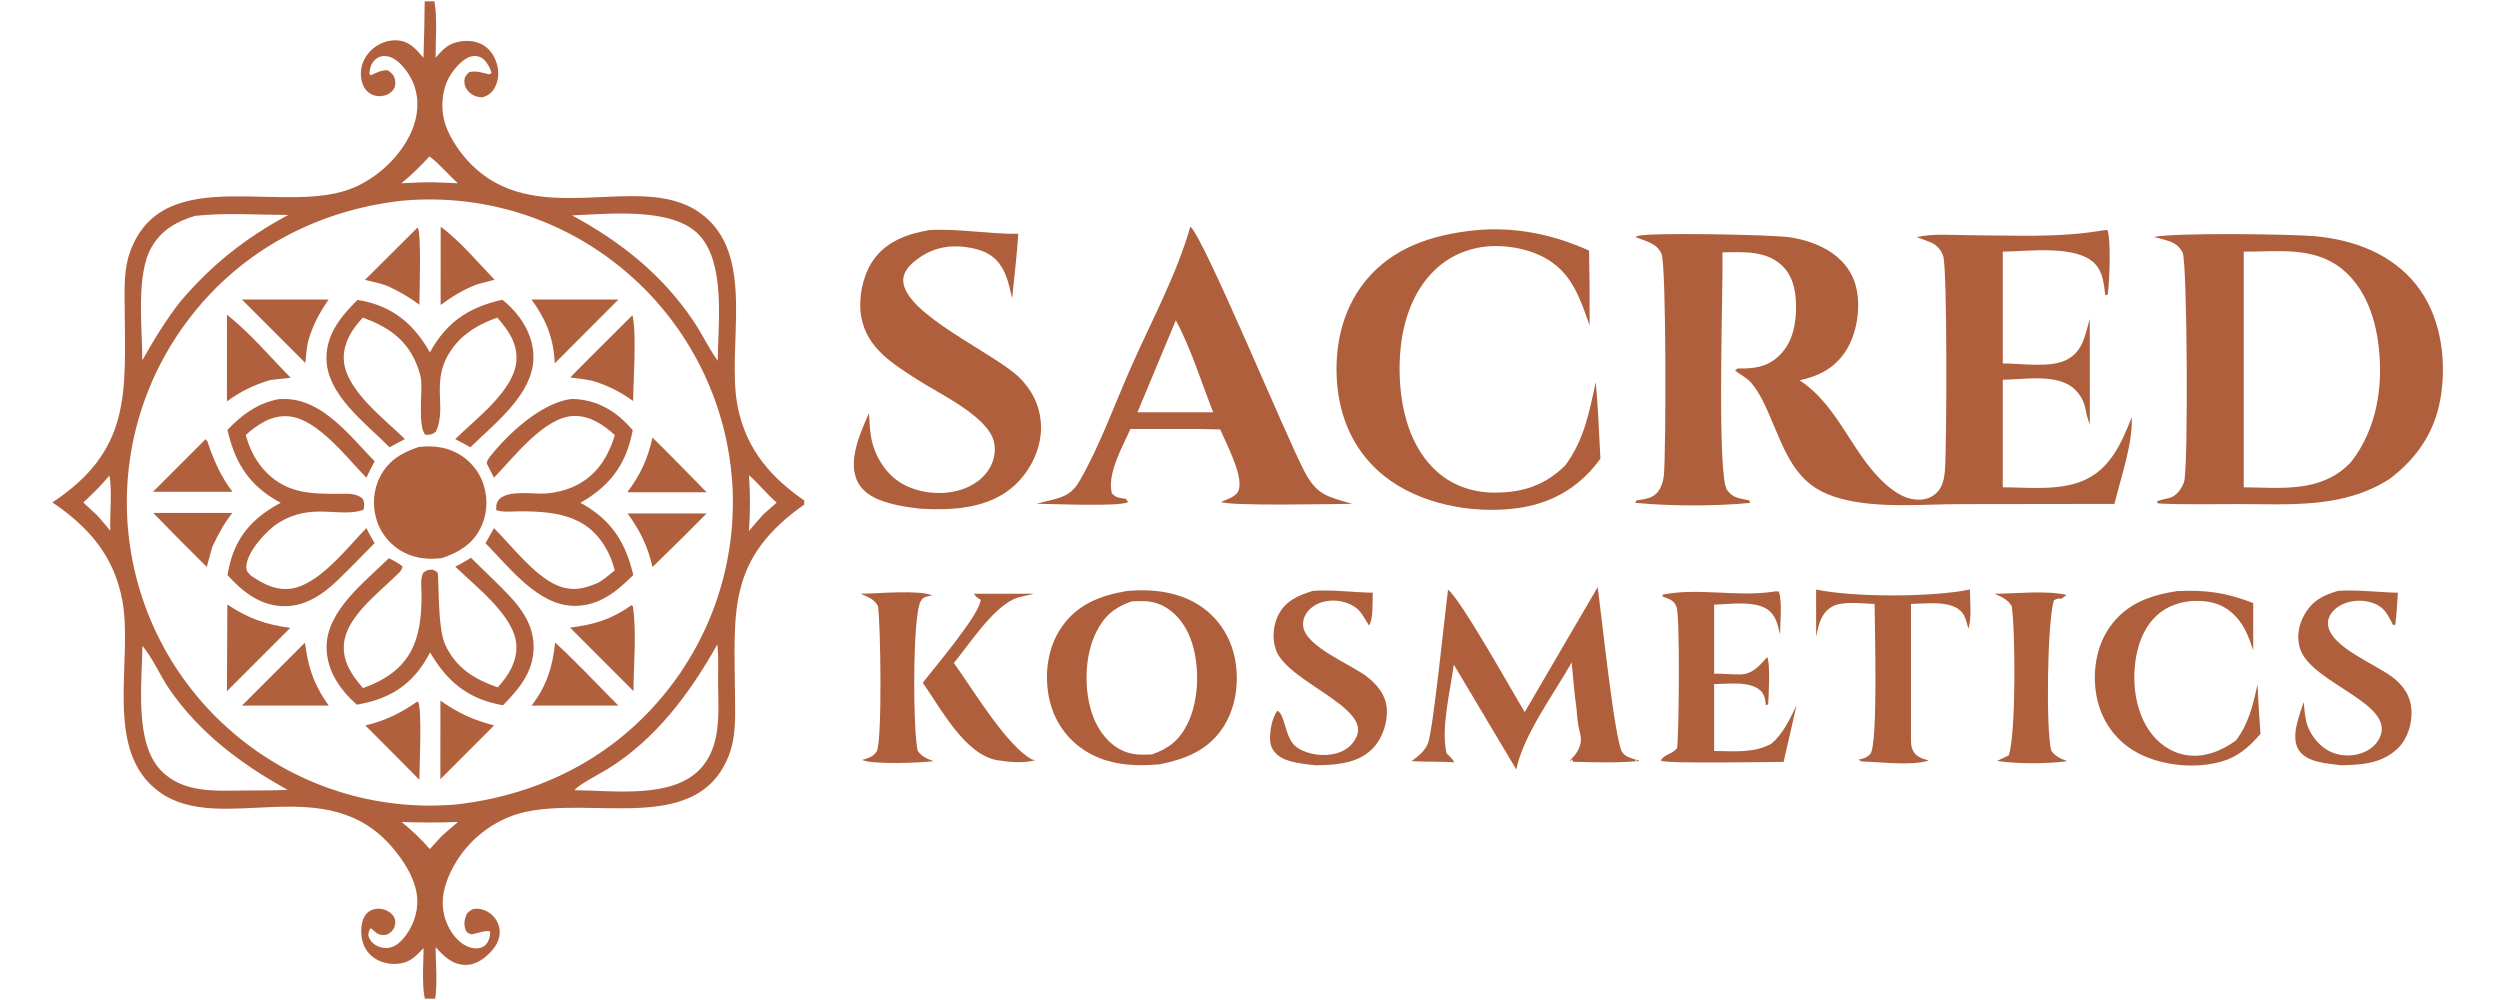 <svg version="1.0" preserveAspectRatio="xMidYMid meet" height="100" viewBox="0 0 187.5 75" zoomAndPan="magnify" width="250" xmlns:xlink="http://www.w3.org/1999/xlink" xmlns="http://www.w3.org/2000/svg"><defs><clipPath id="308cd25930"><path clip-rule="nonzero" d="M 3.473 0.102 L 60.32 0.102 L 60.32 74.898 L 3.473 74.898 Z M 3.473 0.102"></path></clipPath><clipPath id="0aadf695f7"><path clip-rule="nonzero" d="M 77 16.305 L 102 16.305 L 102 38 L 77 38 Z M 77 16.305"></path></clipPath><clipPath id="9e770db242"><path clip-rule="nonzero" d="M 161 17 L 183.258 17 L 183.258 38 L 161 38 Z M 161 17"></path></clipPath></defs><g clip-path="url(#308cd25930)"><path fill-rule="nonzero" fill-opacity="1" d="M 31.855 -0.043 C 32.098 -0.016 32.336 0.027 32.578 0.07 C 32.809 1.375 32.664 2.996 32.672 4.332 C 32.988 3.961 33.34 3.562 33.781 3.34 C 34.402 3.027 35.277 2.977 35.926 3.23 C 36.527 3.465 36.934 3.93 37.172 4.523 C 37.434 5.172 37.453 5.867 37.141 6.504 C 36.922 6.949 36.648 7.152 36.184 7.301 C 35.852 7.277 35.633 7.25 35.352 7.047 C 35.035 6.816 34.848 6.539 34.828 6.141 C 34.809 5.809 34.965 5.621 35.184 5.41 C 35.703 5.281 36.188 5.457 36.695 5.578 L 36.867 5.469 C 36.777 5.137 36.582 4.77 36.34 4.516 C 36.312 4.488 36.285 4.461 36.254 4.438 C 36.227 4.41 36.195 4.387 36.16 4.367 C 36.129 4.344 36.094 4.324 36.059 4.309 C 36.027 4.289 35.988 4.273 35.953 4.262 C 35.918 4.25 35.879 4.238 35.84 4.227 C 35.801 4.219 35.766 4.211 35.727 4.207 C 35.688 4.203 35.648 4.199 35.609 4.199 C 35.57 4.199 35.531 4.203 35.492 4.207 C 34.844 4.277 34.219 4.988 33.875 5.484 C 33.203 6.457 33.039 7.785 33.289 8.926 C 33.531 10.02 34.309 11.199 35.051 12.023 C 40.004 17.492 47.855 12.742 52.438 15.922 C 56.867 18.992 54.414 25.941 55.332 30.527 C 55.98 33.758 57.879 35.891 60.535 37.688 C 54.477 41.871 55.078 45.746 55.129 52.387 C 55.141 53.816 55.199 55.25 54.68 56.613 C 52.156 63.23 43.055 59.086 37.965 61.363 C 37.84 61.422 37.711 61.48 37.586 61.543 C 37.461 61.602 37.34 61.668 37.219 61.738 C 37.098 61.805 36.977 61.879 36.859 61.953 C 36.742 62.027 36.625 62.105 36.512 62.184 C 36.398 62.266 36.285 62.348 36.176 62.434 C 36.066 62.52 35.957 62.609 35.852 62.699 C 35.746 62.789 35.645 62.883 35.543 62.98 C 35.441 63.078 35.344 63.176 35.25 63.277 C 35.152 63.379 35.062 63.484 34.973 63.59 C 34.879 63.695 34.793 63.805 34.707 63.914 C 34.621 64.023 34.539 64.137 34.461 64.254 C 34.383 64.367 34.305 64.484 34.234 64.602 C 34.16 64.723 34.09 64.84 34.023 64.965 C 33.957 65.086 33.891 65.211 33.828 65.336 C 33.77 65.461 33.711 65.586 33.656 65.715 C 33.602 65.844 33.551 65.973 33.504 66.105 C 33.094 67.234 33.082 68.371 33.613 69.465 C 33.949 70.156 34.52 70.84 35.281 71.066 C 35.629 71.168 36.043 71.164 36.34 70.934 C 36.66 70.68 36.758 70.258 36.766 69.871 C 36.5 69.719 35.715 70.031 35.348 70.078 C 35.16 69.992 35.035 69.992 34.945 69.793 C 34.746 69.359 34.836 68.945 35.012 68.523 C 35.234 68.301 35.391 68.16 35.723 68.152 C 36.148 68.145 36.574 68.324 36.887 68.609 C 37.266 68.957 37.488 69.43 37.48 69.945 C 37.473 70.574 37.109 71.102 36.676 71.527 C 36.191 72.004 35.574 72.391 34.871 72.367 C 33.891 72.332 33.285 71.711 32.672 71.035 C 32.676 72.387 32.875 74.242 32.508 75.508 L 32.066 75.383 C 31.547 74.738 31.781 71.957 31.766 71.109 L 31.691 71.184 L 31.57 71.309 C 31.156 71.738 30.801 72.082 30.199 72.223 C 29.48 72.391 28.652 72.262 28.043 71.836 C 27.543 71.48 27.23 70.945 27.133 70.344 C 27.043 69.773 27.082 68.965 27.496 68.516 C 27.773 68.219 28.176 68.117 28.566 68.164 C 28.945 68.211 29.367 68.434 29.551 68.777 C 29.691 69.039 29.672 69.359 29.539 69.621 C 29.402 69.895 29.094 70.125 28.777 70.129 C 28.312 70.133 28.145 69.891 27.816 69.605 C 27.641 69.828 27.66 69.883 27.621 70.148 C 27.695 70.391 27.75 70.512 27.934 70.695 C 28.227 70.992 28.699 71.137 29.105 71.094 C 29.688 71.035 30.137 70.566 30.465 70.113 C 31.121 69.207 31.438 68.074 31.242 66.965 C 31.023 65.73 30.305 64.613 29.512 63.66 C 24.496 57.613 16.582 62.762 11.941 59.387 C 7.691 56.297 10.012 49.566 9.176 45.047 C 8.559 41.711 6.664 39.531 3.93 37.68 C 9.852 33.762 9.398 29.504 9.352 23.133 C 9.34 21.656 9.266 20.172 9.801 18.766 C 12.371 12.023 21.551 16.336 26.68 14.008 C 28.566 13.156 30.344 11.41 31.031 9.43 C 31.43 8.277 31.414 7 30.844 5.902 C 30.527 5.289 29.859 4.41 29.141 4.242 C 28.824 4.168 28.527 4.188 28.254 4.383 C 27.84 4.672 27.75 5.066 27.703 5.535 L 27.82 5.641 C 28.246 5.449 28.598 5.246 29.074 5.27 C 29.336 5.441 29.531 5.598 29.613 5.922 C 29.688 6.223 29.664 6.527 29.461 6.773 C 29.25 7.027 28.934 7.176 28.609 7.207 C 28.176 7.25 27.738 7.094 27.457 6.758 C 27.164 6.41 27.059 5.914 27.066 5.469 C 27.078 4.777 27.414 4.133 27.934 3.68 C 28.465 3.219 29.145 2.973 29.844 3.031 C 30.742 3.109 31.215 3.699 31.762 4.336 C 31.809 2.875 31.84 1.414 31.855 -0.043 Z M 30.059 15.062 C 23.844 15.789 18.301 18.676 14.398 23.625 C 14.281 23.77 14.168 23.918 14.055 24.07 C 13.941 24.219 13.832 24.371 13.723 24.523 C 13.613 24.676 13.508 24.828 13.402 24.984 C 13.297 25.137 13.195 25.293 13.094 25.453 C 12.992 25.609 12.895 25.77 12.797 25.93 C 12.699 26.09 12.605 26.25 12.512 26.414 C 12.418 26.574 12.328 26.738 12.238 26.906 C 12.148 27.07 12.062 27.234 11.977 27.402 C 11.891 27.57 11.809 27.738 11.727 27.906 C 11.645 28.074 11.566 28.246 11.492 28.414 C 11.414 28.586 11.34 28.758 11.27 28.93 C 11.195 29.105 11.125 29.277 11.059 29.453 C 10.988 29.625 10.922 29.801 10.859 29.977 C 10.797 30.156 10.734 30.332 10.676 30.508 C 10.617 30.688 10.559 30.863 10.504 31.043 C 10.449 31.223 10.398 31.402 10.348 31.582 C 10.297 31.766 10.246 31.945 10.203 32.125 C 10.156 32.309 10.113 32.492 10.07 32.672 C 10.031 32.855 9.992 33.039 9.953 33.223 C 9.918 33.406 9.883 33.59 9.852 33.773 C 9.816 33.961 9.789 34.145 9.762 34.328 C 9.73 34.516 9.707 34.699 9.684 34.887 C 9.66 35.07 9.641 35.258 9.621 35.445 C 9.602 35.633 9.586 35.816 9.574 36.004 C 9.559 36.191 9.547 36.379 9.539 36.566 C 9.531 36.754 9.523 36.941 9.52 37.129 C 9.516 37.312 9.512 37.5 9.512 37.688 C 9.512 37.875 9.516 38.062 9.52 38.25 C 9.523 38.438 9.531 38.625 9.539 38.812 C 9.551 39 9.562 39.188 9.574 39.375 C 9.59 39.559 9.605 39.746 9.625 39.934 C 9.645 40.121 9.664 40.305 9.688 40.492 C 9.711 40.676 9.734 40.859 9.766 41.047 C 9.793 41.23 9.82 41.414 9.855 41.598 C 9.887 41.781 9.922 41.965 9.957 42.148 C 9.992 42.332 10.031 42.516 10.074 42.695 C 10.117 42.879 10.16 43.059 10.203 43.238 C 10.25 43.422 10.297 43.602 10.348 43.781 C 10.398 43.961 10.449 44.141 10.504 44.316 C 10.559 44.496 10.617 44.676 10.676 44.852 C 10.734 45.027 10.797 45.203 10.859 45.379 C 10.922 45.555 10.988 45.73 11.055 45.906 C 11.121 46.078 11.191 46.25 11.266 46.426 C 11.336 46.598 11.41 46.766 11.484 46.938 C 11.562 47.109 11.641 47.277 11.719 47.445 C 11.801 47.613 11.883 47.781 11.969 47.949 C 12.051 48.113 12.137 48.281 12.227 48.445 C 12.316 48.609 12.406 48.773 12.496 48.934 C 12.59 49.098 12.684 49.258 12.781 49.418 C 12.879 49.578 12.977 49.734 13.074 49.895 C 13.176 50.051 13.277 50.207 13.383 50.359 C 13.488 50.516 13.594 50.668 13.699 50.82 C 13.809 50.973 13.918 51.125 14.031 51.273 C 14.141 51.426 14.254 51.57 14.371 51.719 C 14.484 51.867 14.602 52.012 14.723 52.156 C 14.84 52.297 14.961 52.441 15.082 52.582 C 15.207 52.723 15.328 52.863 15.457 53 C 15.582 53.137 15.711 53.273 15.84 53.41 C 15.969 53.543 16.098 53.676 16.23 53.809 C 16.363 53.938 16.496 54.07 16.633 54.195 C 16.77 54.324 16.906 54.453 17.043 54.574 C 17.184 54.699 17.324 54.824 17.465 54.945 C 17.605 55.066 17.75 55.188 17.895 55.305 C 18.039 55.422 18.184 55.539 18.332 55.652 C 18.473 55.762 18.613 55.867 18.758 55.973 C 18.898 56.078 19.043 56.184 19.188 56.285 C 19.332 56.387 19.48 56.488 19.625 56.586 C 19.773 56.684 19.922 56.781 20.07 56.875 C 20.223 56.973 20.371 57.066 20.523 57.156 C 20.676 57.246 20.828 57.336 20.984 57.426 C 21.137 57.516 21.293 57.602 21.445 57.684 C 21.602 57.77 21.762 57.852 21.918 57.934 C 22.074 58.012 22.234 58.094 22.395 58.168 C 22.555 58.246 22.715 58.32 22.875 58.395 C 23.039 58.469 23.199 58.539 23.363 58.609 C 23.527 58.68 23.691 58.746 23.855 58.812 C 24.02 58.875 24.184 58.941 24.352 59.004 C 24.516 59.062 24.684 59.125 24.852 59.18 C 25.02 59.238 25.188 59.297 25.355 59.348 C 25.527 59.402 25.695 59.453 25.863 59.504 C 26.035 59.555 26.207 59.602 26.379 59.648 C 26.547 59.695 26.719 59.738 26.891 59.781 C 27.066 59.82 27.238 59.859 27.41 59.898 C 27.586 59.938 27.758 59.973 27.934 60.008 C 28.105 60.039 28.281 60.07 28.453 60.102 C 28.629 60.133 28.805 60.16 28.98 60.184 C 29.156 60.211 29.332 60.234 29.508 60.254 C 29.684 60.277 29.859 60.297 30.035 60.312 C 30.211 60.332 30.391 60.344 30.566 60.359 C 30.742 60.371 30.922 60.383 31.098 60.391 C 31.273 60.402 31.449 60.406 31.629 60.414 C 31.805 60.418 31.984 60.422 32.16 60.422 C 32.336 60.422 32.516 60.422 32.691 60.414 C 32.871 60.414 33.047 60.406 33.223 60.398 C 33.398 60.391 33.578 60.383 33.754 60.371 C 33.93 60.359 34.109 60.344 34.285 60.328 C 40.547 59.598 46.105 56.77 50.055 51.781 C 50.168 51.637 50.285 51.488 50.395 51.34 C 50.508 51.191 50.617 51.043 50.727 50.891 C 50.832 50.738 50.941 50.586 51.047 50.434 C 51.148 50.277 51.254 50.125 51.352 49.965 C 51.453 49.809 51.555 49.652 51.648 49.492 C 51.746 49.336 51.84 49.176 51.934 49.012 C 52.027 48.852 52.117 48.691 52.207 48.527 C 52.297 48.363 52.383 48.199 52.469 48.031 C 52.555 47.867 52.637 47.699 52.715 47.531 C 52.797 47.363 52.875 47.195 52.953 47.027 C 53.031 46.855 53.105 46.688 53.176 46.516 C 53.25 46.344 53.32 46.172 53.387 46 C 53.457 45.824 53.52 45.652 53.586 45.477 C 53.648 45.301 53.711 45.125 53.773 44.949 C 53.832 44.773 53.887 44.598 53.941 44.418 C 54 44.242 54.051 44.062 54.102 43.883 C 54.152 43.703 54.203 43.523 54.25 43.344 C 54.297 43.164 54.34 42.984 54.379 42.801 C 54.422 42.621 54.461 42.438 54.5 42.258 C 54.539 42.074 54.574 41.891 54.605 41.707 C 54.641 41.523 54.668 41.34 54.699 41.156 C 54.727 40.973 54.754 40.789 54.777 40.605 C 54.801 40.422 54.82 40.234 54.84 40.051 C 54.863 39.863 54.879 39.68 54.895 39.496 C 54.906 39.309 54.922 39.125 54.93 38.938 C 54.941 38.75 54.949 38.566 54.953 38.379 C 54.961 38.191 54.965 38.008 54.965 37.82 C 54.965 37.637 54.965 37.449 54.961 37.262 C 54.957 37.078 54.953 36.891 54.945 36.703 C 54.938 36.52 54.926 36.332 54.914 36.148 C 54.902 35.961 54.887 35.777 54.867 35.59 C 54.852 35.406 54.832 35.219 54.809 35.035 C 54.789 34.852 54.762 34.664 54.734 34.48 C 54.711 34.297 54.68 34.109 54.648 33.926 C 54.617 33.742 54.586 33.559 54.547 33.375 C 54.512 33.191 54.477 33.008 54.438 32.828 C 54.395 32.645 54.352 32.465 54.309 32.281 C 54.262 32.102 54.215 31.918 54.168 31.738 C 54.117 31.559 54.066 31.379 54.012 31.199 C 53.961 31.023 53.906 30.844 53.848 30.668 C 53.789 30.488 53.727 30.312 53.668 30.137 C 53.602 29.961 53.539 29.785 53.473 29.609 C 53.406 29.438 53.336 29.262 53.266 29.09 C 53.195 28.918 53.121 28.746 53.047 28.574 C 52.973 28.402 52.895 28.234 52.816 28.062 C 52.734 27.895 52.656 27.727 52.57 27.559 C 52.488 27.391 52.402 27.227 52.316 27.062 C 52.227 26.895 52.137 26.73 52.047 26.57 C 51.957 26.406 51.863 26.246 51.766 26.086 C 51.672 25.926 51.574 25.766 51.473 25.605 C 51.375 25.449 51.273 25.293 51.172 25.137 C 51.066 24.98 50.961 24.824 50.855 24.672 C 50.75 24.52 50.641 24.367 50.527 24.219 C 50.418 24.066 50.305 23.918 50.191 23.77 C 50.078 23.625 49.961 23.477 49.84 23.332 C 49.723 23.188 49.605 23.043 49.48 22.902 C 49.359 22.762 49.238 22.621 49.113 22.48 C 48.988 22.344 48.859 22.207 48.73 22.07 C 48.605 21.934 48.473 21.801 48.344 21.668 C 48.211 21.535 48.078 21.406 47.941 21.277 C 47.809 21.148 47.672 21.02 47.531 20.895 C 47.395 20.77 47.254 20.645 47.113 20.523 C 46.973 20.398 46.832 20.277 46.688 20.16 C 46.543 20.039 46.398 19.922 46.25 19.809 C 46.109 19.695 45.965 19.586 45.82 19.48 C 45.68 19.371 45.531 19.266 45.387 19.16 C 45.238 19.055 45.09 18.953 44.941 18.852 C 44.793 18.75 44.645 18.652 44.492 18.555 C 44.34 18.457 44.188 18.363 44.031 18.27 C 43.879 18.176 43.723 18.082 43.57 17.992 C 43.414 17.902 43.254 17.816 43.098 17.727 C 42.941 17.641 42.781 17.559 42.621 17.477 C 42.461 17.395 42.301 17.312 42.137 17.234 C 41.977 17.156 41.812 17.078 41.648 17.004 C 41.484 16.93 41.32 16.855 41.156 16.785 C 40.988 16.715 40.824 16.645 40.656 16.578 C 40.488 16.512 40.32 16.445 40.152 16.383 C 39.984 16.32 39.812 16.262 39.645 16.203 C 39.473 16.141 39.301 16.086 39.129 16.031 C 38.961 15.977 38.785 15.922 38.613 15.871 C 38.441 15.82 38.27 15.773 38.094 15.727 C 37.918 15.68 37.746 15.637 37.57 15.594 C 37.395 15.551 37.219 15.512 37.043 15.473 C 36.867 15.434 36.691 15.398 36.516 15.363 C 36.336 15.332 36.16 15.297 35.984 15.27 C 35.805 15.238 35.625 15.211 35.449 15.188 C 35.27 15.16 35.09 15.137 34.914 15.117 C 34.734 15.094 34.555 15.074 34.375 15.059 C 34.195 15.043 34.016 15.027 33.836 15.016 C 33.656 15 33.477 14.992 33.297 14.984 C 33.117 14.973 32.938 14.969 32.758 14.965 C 32.578 14.961 32.398 14.957 32.219 14.957 C 32.039 14.957 31.859 14.961 31.676 14.965 C 31.496 14.969 31.316 14.977 31.137 14.984 C 30.957 14.992 30.777 15.004 30.598 15.016 C 30.418 15.031 30.238 15.047 30.059 15.062 Z M 53.801 48.332 C 51.75 51.988 49.168 55.465 45.535 57.699 C 45.168 57.926 43.152 58.988 43.109 59.266 C 45.961 59.281 50.34 59.93 52.484 57.707 C 54.137 55.992 53.875 53.402 53.855 51.211 C 53.848 50.336 53.898 49.414 53.824 48.539 C 53.82 48.469 53.809 48.402 53.801 48.332 Z M 42.91 16.156 C 46.551 18.129 49.625 20.562 51.973 24.023 C 52.637 25 53.152 26.113 53.832 27.062 C 53.848 24.27 54.461 19.645 52.352 17.539 C 50.371 15.566 45.797 16.031 43.168 16.141 C 43.082 16.145 42.996 16.148 42.91 16.156 Z M 10.68 48.445 C 10.66 51.203 10.055 55.695 12.074 57.789 C 13.766 59.535 16.266 59.301 18.488 59.285 C 19.512 59.277 20.555 59.297 21.574 59.234 C 18.125 57.344 14.977 54.984 12.715 51.707 C 12.012 50.691 11.469 49.371 10.68 48.445 Z M 14.629 16.191 C 13.238 16.609 12.09 17.262 11.352 18.566 C 10.172 20.648 10.684 24.609 10.672 27.027 C 11.547 25.484 12.438 23.996 13.539 22.602 C 15.898 19.836 18.418 17.836 21.621 16.121 C 19.332 16.117 16.898 15.941 14.629 16.191 Z M 32.211 11.734 C 31.539 12.457 30.867 13.125 30.102 13.746 C 30.918 13.711 31.738 13.656 32.559 13.672 C 33.156 13.691 33.754 13.719 34.352 13.746 C 33.633 13.129 32.957 12.273 32.211 11.734 Z M 56.176 35.641 C 56.266 37.055 56.281 38.414 56.164 39.828 C 56.531 39.406 56.887 38.973 57.266 38.562 L 58.25 37.695 C 57.512 37.051 56.898 36.281 56.176 35.641 Z M 30.125 61.652 C 30.895 62.277 31.586 62.93 32.234 63.68 L 33.125 62.707 C 33.527 62.348 33.938 61.992 34.352 61.645 C 32.93 61.711 31.547 61.691 30.125 61.652 Z M 8.203 35.668 C 7.594 36.402 6.949 37.043 6.246 37.688 L 7.293 38.656 C 7.621 39.035 7.961 39.41 8.27 39.805 C 8.227 38.723 8.422 36.637 8.203 35.668 Z M 8.203 35.668" fill="#b0603c"></path></g><path fill-rule="nonzero" fill-opacity="1" d="M 33.031 52.551 C 34.328 53.461 35.52 54.02 37.059 54.406 L 34.941 56.523 L 33.027 58.441 Z M 33.031 52.551" fill="#b0603c"></path><path fill-rule="nonzero" fill-opacity="1" d="M 47.066 38.508 L 52.996 38.508 L 51.18 40.332 L 48.938 42.527 C 48.586 40.977 48.004 39.789 47.066 38.508 Z M 47.066 38.508" fill="#b0603c"></path><path fill-rule="nonzero" fill-opacity="1" d="M 33.051 17.008 C 34.496 18.051 35.84 19.699 37.098 20.977 L 35.797 21.32 C 34.77 21.703 33.922 22.23 33.047 22.871 Z M 33.051 17.008" fill="#b0603c"></path><path fill-rule="nonzero" fill-opacity="1" d="M 31.32 17.062 C 31.621 17.43 31.457 22.047 31.453 22.855 C 30.684 22.281 29.906 21.832 29.035 21.438 C 28.492 21.242 27.934 21.121 27.371 20.992 Z M 31.32 17.062" fill="#b0603c"></path><path fill-rule="nonzero" fill-opacity="1" d="M 15.414 32.941 C 15.562 33.086 15.523 33.02 15.59 33.207 C 16.043 34.559 16.57 35.734 17.43 36.883 L 11.473 36.883 Z M 15.414 32.941" fill="#b0603c"></path><path fill-rule="nonzero" fill-opacity="1" d="M 11.492 38.469 L 17.422 38.469 C 16.805 39.258 16.355 40.098 15.93 41 L 15.508 42.52 C 14.156 41.184 12.816 39.836 11.492 38.469 Z M 11.492 38.469" fill="#b0603c"></path><path fill-rule="nonzero" fill-opacity="1" d="M 31.281 52.625 L 31.375 52.652 C 31.66 53.348 31.457 57.434 31.453 58.484 L 29.727 56.738 L 27.398 54.406 C 28.879 54.066 30.039 53.488 31.281 52.625 Z M 31.281 52.625" fill="#b0603c"></path><path fill-rule="nonzero" fill-opacity="1" d="M 48.938 32.82 C 50.312 34.164 51.648 35.551 52.996 36.918 L 47.051 36.918 C 48.031 35.605 48.578 34.422 48.938 32.82 Z M 48.938 32.82" fill="#b0603c"></path><path fill-rule="nonzero" fill-opacity="1" d="M 18.145 22.465 L 24.645 22.465 C 23.934 23.508 23.441 24.41 23.105 25.629 C 22.984 26.145 22.957 26.699 22.902 27.227 Z M 18.145 22.465" fill="#b0603c"></path><path fill-rule="nonzero" fill-opacity="1" d="M 22.859 48.207 C 22.914 48.391 22.934 48.625 22.965 48.816 C 23.219 50.426 23.711 51.59 24.656 52.922 L 18.145 52.922 Z M 22.859 48.207" fill="#b0603c"></path><path fill-rule="nonzero" fill-opacity="1" d="M 47.434 23.641 C 47.762 24.953 47.496 28.559 47.488 30.078 C 46.488 29.363 45.578 28.902 44.402 28.551 C 43.867 28.441 43.312 28.383 42.77 28.305 C 44.309 26.734 45.879 25.195 47.434 23.641 Z M 47.434 23.641" fill="#b0603c"></path><path fill-rule="nonzero" fill-opacity="1" d="M 39.863 22.465 L 46.383 22.465 L 43.867 24.984 L 41.609 27.25 C 41.516 25.355 40.973 23.996 39.863 22.465 Z M 39.863 22.465" fill="#b0603c"></path><path fill-rule="nonzero" fill-opacity="1" d="M 41.633 48.188 C 43.27 49.695 44.809 51.344 46.379 52.922 L 39.867 52.922 C 40.996 51.445 41.449 50.023 41.633 48.188 Z M 41.633 48.188" fill="#b0603c"></path><path fill-rule="nonzero" fill-opacity="1" d="M 17.051 45.336 C 18.621 46.387 19.887 46.832 21.77 47.09 L 17.02 51.84 Z M 17.051 45.336" fill="#b0603c"></path><path fill-rule="nonzero" fill-opacity="1" d="M 17.023 23.613 C 18.723 24.926 20.281 26.801 21.805 28.332 L 20.281 28.496 C 19.016 28.879 18.094 29.328 17.02 30.102 Z M 17.023 23.613" fill="#b0603c"></path><path fill-rule="nonzero" fill-opacity="1" d="M 47.371 45.383 L 47.469 45.48 C 47.754 47.414 47.52 49.84 47.512 51.832 L 45.219 49.539 L 42.758 47.074 C 44.586 46.836 45.844 46.465 47.371 45.383 Z M 47.371 45.383" fill="#b0603c"></path><path fill-rule="nonzero" fill-opacity="1" d="M 26.809 22.496 C 27.09 22.539 27.367 22.59 27.645 22.664 C 29.793 23.234 31.172 24.543 32.242 26.43 C 32.336 26.262 32.426 26.098 32.527 25.938 C 33.785 23.934 35.414 22.988 37.676 22.48 C 37.895 22.66 38.117 22.844 38.316 23.051 C 39.305 24.051 40.027 25.395 40.008 26.828 C 39.98 29.586 37.098 31.754 35.273 33.551 C 34.91 33.328 34.52 33.137 34.145 32.934 C 35.664 31.418 38.633 29.258 38.734 26.984 C 38.789 25.688 38.102 24.746 37.297 23.82 C 36.219 24.215 35.406 24.621 34.551 25.402 C 31.879 28.129 33.668 30.312 32.691 32.371 C 32.371 32.613 32.324 32.598 31.918 32.609 C 31.328 32.156 31.68 29.277 31.586 28.5 C 31.527 28.027 31.336 27.512 31.141 27.078 C 30.355 25.332 28.941 24.449 27.215 23.82 C 26.441 24.641 25.797 25.629 25.781 26.793 C 25.742 29.133 28.828 31.41 30.371 32.93 C 29.984 33.121 29.602 33.34 29.219 33.547 C 27.441 31.742 24.445 29.586 24.484 26.797 C 24.512 25 25.605 23.695 26.809 22.496 Z M 26.809 22.496" fill="#b0603c"></path><path fill-rule="nonzero" fill-opacity="1" d="M 20.902 29.934 C 21.066 29.926 21.23 29.922 21.395 29.926 C 24.23 29.969 26.266 32.73 28.098 34.598 C 27.875 35 27.684 35.418 27.477 35.828 C 26.023 34.34 23.812 31.426 21.676 31.227 C 20.371 31.109 19.363 31.809 18.43 32.621 C 18.723 33.703 19.23 34.699 20.035 35.488 C 21.609 37.031 23.391 37.043 25.43 37.035 C 26.062 37.035 26.742 36.957 27.227 37.438 C 27.348 37.754 27.332 37.906 27.262 38.238 C 25.48 38.863 23.402 37.645 20.879 39.219 C 20.023 39.754 18.57 41.32 18.48 42.422 C 18.445 42.836 18.566 42.895 18.832 43.184 C 19.668 43.738 20.484 44.207 21.527 44.176 C 23.758 44.105 26.008 41.105 27.48 39.602 C 27.66 39.992 27.879 40.359 28.094 40.734 C 27.16 41.68 26.238 42.645 25.277 43.562 C 24.148 44.645 22.801 45.527 21.172 45.461 C 19.441 45.387 18.168 44.348 17.059 43.129 C 17.137 42.703 17.227 42.285 17.355 41.871 C 17.973 39.883 19.266 38.664 21.051 37.711 C 20.84 37.598 20.637 37.477 20.434 37.348 C 18.473 36.113 17.566 34.465 17.059 32.242 C 18.164 31.086 19.301 30.246 20.902 29.934 Z M 20.902 29.934" fill="#b0603c"></path><path fill-rule="nonzero" fill-opacity="1" d="M 42.82 29.926 C 42.988 29.926 43.148 29.926 43.312 29.941 C 45.047 30.102 46.348 30.973 47.457 32.262 C 47.398 32.566 47.328 32.863 47.242 33.16 C 46.652 35.273 45.41 36.645 43.527 37.711 C 43.684 37.793 43.836 37.875 43.984 37.969 C 46.016 39.227 46.957 40.848 47.496 43.125 C 47.469 43.152 47.441 43.18 47.41 43.211 C 46.195 44.426 44.855 45.465 43.043 45.441 C 40.34 45.406 38.164 42.516 36.414 40.742 L 37.047 39.609 C 38.375 40.938 40.059 43.156 41.758 43.891 C 42.91 44.383 43.789 44.168 44.883 43.699 C 45.324 43.434 45.711 43.102 46.109 42.777 C 46.012 42.43 45.91 42.082 45.766 41.754 C 44.41 38.719 41.961 38.352 39.004 38.348 C 38.449 38.348 37.734 38.445 37.211 38.258 C 37.215 38.129 37.215 37.914 37.25 37.793 C 37.586 36.621 39.965 37.082 40.887 37.016 C 41.73 36.953 42.566 36.746 43.32 36.348 C 44.828 35.551 45.629 34.215 46.113 32.637 C 45.273 31.863 44.262 31.18 43.074 31.195 C 40.844 31.223 38.504 34.34 37.047 35.828 L 36.504 34.758 C 36.535 34.523 36.637 34.395 36.781 34.211 C 38.137 32.492 40.609 30.223 42.82 29.926 Z M 42.82 29.926" fill="#b0603c"></path><path fill-rule="nonzero" fill-opacity="1" d="M 35.32 41.832 L 37.188 43.656 C 38.594 45.039 40.062 46.473 40.023 48.605 C 39.992 50.402 38.918 51.691 37.723 52.898 C 37.441 52.844 37.168 52.785 36.891 52.711 C 34.723 52.129 33.367 50.832 32.258 48.934 C 32.062 49.305 31.848 49.664 31.605 50.008 C 30.391 51.719 28.773 52.504 26.766 52.852 C 26.617 52.723 26.477 52.594 26.34 52.457 C 25.273 51.398 24.477 50.039 24.492 48.5 C 24.52 45.773 27.363 43.645 29.168 41.863 C 29.527 42.051 29.871 42.219 30.188 42.473 C 30.141 42.844 29.852 43.016 29.594 43.273 C 28.258 44.578 25.977 46.312 25.797 48.281 C 25.676 49.625 26.395 50.648 27.227 51.609 C 30.801 50.324 31.652 48.09 31.613 44.535 C 31.605 44.035 31.512 43.391 31.75 42.949 C 32.043 42.742 32.078 42.73 32.438 42.719 C 32.562 42.789 32.723 42.824 32.812 42.938 C 32.941 43.105 32.781 47.012 33.379 48.324 C 34.188 50.098 35.57 50.938 37.332 51.555 C 38.125 50.68 38.781 49.641 38.73 48.414 C 38.637 46.223 35.648 43.969 34.141 42.492 C 34.559 42.309 34.934 42.074 35.32 41.832 Z M 35.32 41.832" fill="#b0603c"></path><path fill-rule="nonzero" fill-opacity="1" d="M 31.418 33.52 C 32.395 33.418 33.316 33.496 34.207 33.945 C 34.266 33.977 34.328 34.008 34.387 34.043 C 34.445 34.074 34.504 34.109 34.562 34.148 C 34.621 34.184 34.68 34.223 34.734 34.262 C 34.789 34.301 34.844 34.344 34.898 34.387 C 34.953 34.43 35.004 34.473 35.055 34.516 C 35.109 34.562 35.16 34.609 35.207 34.656 C 35.258 34.703 35.305 34.754 35.352 34.805 C 35.398 34.852 35.445 34.902 35.488 34.957 C 35.535 35.008 35.578 35.062 35.617 35.117 C 35.66 35.172 35.699 35.227 35.738 35.281 C 35.777 35.34 35.816 35.395 35.852 35.453 C 35.887 35.512 35.922 35.57 35.957 35.633 C 35.988 35.691 36.02 35.754 36.051 35.812 C 36.082 35.875 36.109 35.938 36.137 36 C 36.164 36.062 36.188 36.129 36.215 36.191 C 36.238 36.258 36.258 36.32 36.277 36.387 C 36.617 37.453 36.535 38.664 36.012 39.66 C 35.379 40.863 34.379 41.441 33.141 41.859 C 32.148 41.969 31.242 41.906 30.332 41.453 C 30.27 41.422 30.211 41.387 30.152 41.355 C 30.09 41.32 30.031 41.285 29.977 41.25 C 29.918 41.211 29.859 41.172 29.805 41.133 C 29.75 41.094 29.695 41.055 29.641 41.012 C 29.586 40.969 29.531 40.926 29.48 40.879 C 29.43 40.836 29.379 40.789 29.328 40.742 C 29.281 40.695 29.23 40.645 29.184 40.598 C 29.137 40.547 29.094 40.496 29.051 40.441 C 29.004 40.391 28.961 40.34 28.918 40.285 C 28.879 40.23 28.836 40.176 28.797 40.117 C 28.758 40.062 28.723 40.004 28.684 39.945 C 28.648 39.887 28.613 39.828 28.578 39.77 C 28.547 39.711 28.516 39.648 28.484 39.586 C 28.453 39.527 28.426 39.465 28.398 39.402 C 28.371 39.34 28.344 39.273 28.32 39.211 C 28.297 39.148 28.273 39.082 28.254 39.016 C 27.91 37.945 27.988 36.734 28.516 35.734 C 29.16 34.504 30.156 33.938 31.418 33.52 Z M 31.418 33.52" fill="#b0603c"></path><path fill-rule="nonzero" fill-opacity="1" d="M 73.051 44.531 L 77.539 44.527 C 77.051 44.676 76.469 44.727 76.016 44.941 C 74.34 45.75 72.73 48.285 71.539 49.723 C 72.902 51.594 75.43 55.867 77.375 56.949 L 77.645 57.012 C 76.844 57.258 75.664 57.156 74.84 57.023 C 72.363 56.629 70.57 53.129 69.207 51.211 C 70.012 50.156 73.559 45.996 73.547 44.98 C 73.48 44.938 73.262 44.801 73.211 44.75 C 73.148 44.684 73.105 44.602 73.051 44.531 Z M 73.051 44.531" fill="#b05f3c"></path><path fill-rule="nonzero" fill-opacity="1" d="M 149.598 44.531 C 151.227 44.523 153.434 44.262 154.996 44.621 L 154.605 44.902 C 154.305 44.887 154.285 44.895 154.035 45.031 C 153.551 46.668 153.43 54.684 153.844 56.305 C 154.188 56.766 154.527 56.887 155.055 57.09 C 153.48 57.297 151.34 57.297 149.773 57.074 L 150.652 56.656 C 151.207 55.148 151.156 47.258 150.879 45.461 C 150.559 44.938 150.141 44.785 149.598 44.531 Z M 149.598 44.531" fill="#b05f3c"></path><path fill-rule="nonzero" fill-opacity="1" d="M 64.551 44.531 C 65.824 44.52 68.891 44.223 69.922 44.652 C 69.543 44.746 69.254 44.723 69.051 45.094 C 68.418 46.25 68.477 54.918 68.828 56.301 C 69.129 56.766 69.523 56.887 70.012 57.09 C 68.992 57.219 65.434 57.352 64.656 56.996 C 65.055 56.891 65.531 56.738 65.754 56.355 C 66.18 55.621 66.047 46.574 65.844 45.453 C 65.555 44.918 65.09 44.773 64.551 44.531 Z M 64.551 44.531" fill="#b05f3c"></path><path fill-rule="nonzero" fill-opacity="1" d="M 136.207 44.215 C 139.016 44.809 144.941 44.797 147.746 44.211 C 147.746 45.129 147.891 46.293 147.629 47.164 C 147.52 46.766 147.422 46.27 147.16 45.941 C 146.402 44.988 144.375 45.281 143.324 45.297 L 143.324 55.383 C 143.316 55.715 143.332 56.062 143.508 56.363 C 143.762 56.793 144.211 56.91 144.656 57.039 C 143.34 57.461 141.043 57.141 139.613 57.113 C 139.348 56.961 139.461 56.953 139.301 56.984 C 139.691 56.922 139.98 56.852 140.266 56.555 C 140.871 55.93 140.598 46.816 140.594 45.297 C 139.727 45.277 138.152 45.051 137.391 45.508 C 136.547 46.016 136.402 46.859 136.211 47.754 Z M 136.207 44.215" fill="#b05f3c"></path><path fill-rule="nonzero" fill-opacity="1" d="M 175.359 44.312 C 176.836 44.215 178.355 44.426 179.84 44.453 C 179.789 45.258 179.75 46.059 179.648 46.859 L 179.473 46.867 C 179.32 46.562 179.168 46.254 178.977 45.973 C 178.621 45.457 178.059 45.188 177.449 45.094 C 176.672 44.965 175.777 45.137 175.168 45.652 C 174.848 45.922 174.574 46.34 174.594 46.773 C 174.672 48.566 178.375 49.852 179.656 50.961 C 180.348 51.559 180.805 52.305 180.859 53.234 C 180.918 54.242 180.59 55.383 179.859 56.102 C 178.664 57.273 177.113 57.375 175.547 57.391 C 174.555 57.258 172.992 57.188 172.402 56.246 C 171.773 55.242 172.461 53.656 172.777 52.645 C 172.824 53.113 172.855 53.605 172.957 54.062 C 173.156 54.949 173.812 55.848 174.609 56.289 C 175.352 56.699 176.277 56.77 177.078 56.5 C 177.684 56.293 178.191 55.918 178.473 55.336 C 179.723 52.723 173.297 51.258 172.496 48.617 C 172.246 47.785 172.379 46.922 172.793 46.172 C 173.395 45.066 174.191 44.652 175.359 44.312 Z M 175.359 44.312" fill="#b05f3c"></path><path fill-rule="nonzero" fill-opacity="1" d="M 98.488 44.312 C 99.961 44.219 101.48 44.426 102.957 44.453 C 102.922 45.129 103.02 46.348 102.684 46.918 C 102.449 46.582 102.254 46.168 101.992 45.859 C 101.531 45.316 100.695 45.043 100 45.043 C 99.301 45.043 98.578 45.277 98.113 45.82 C 97.828 46.152 97.676 46.582 97.746 47.02 C 97.988 48.539 101.344 49.832 102.531 50.758 C 103.32 51.375 103.926 52.113 104.008 53.141 C 104.09 54.148 103.695 55.34 103.004 56.082 C 101.883 57.277 100.215 57.375 98.68 57.395 C 97.84 57.305 96.461 57.195 95.805 56.613 C 95.465 56.312 95.285 55.973 95.258 55.52 C 95.215 54.875 95.402 53.805 95.805 53.305 C 96.422 53.594 96.336 55.438 97.289 56.07 C 98.098 56.613 99.285 56.758 100.219 56.504 C 100.91 56.316 101.43 55.918 101.738 55.262 C 102.797 53.02 96.602 51.156 95.707 48.773 C 95.391 47.934 95.48 46.855 95.902 46.066 C 96.453 45.043 97.43 44.621 98.488 44.312 Z M 98.488 44.312" fill="#b05f3c"></path><path fill-rule="nonzero" fill-opacity="1" d="M 163.277 44.332 C 165.406 44.227 167.008 44.445 168.992 45.234 L 168.992 48.785 C 168.809 48.242 168.629 47.691 168.355 47.188 C 167.84 46.227 167.043 45.473 165.969 45.207 C 164.781 44.91 163.344 45.074 162.301 45.742 C 161.199 46.449 160.574 47.617 160.289 48.867 C 159.852 50.781 160.051 53.109 161.168 54.762 C 161.812 55.715 162.762 56.418 163.906 56.621 C 165.273 56.867 166.609 56.328 167.699 55.535 C 168.68 54.215 168.961 52.895 169.32 51.324 C 169.363 52.562 169.438 53.801 169.539 55.039 C 168.629 56.09 167.77 56.836 166.375 57.18 C 164.336 57.688 161.723 57.367 159.949 56.25 C 158.512 55.348 157.562 53.902 157.246 52.238 C 156.914 50.484 157.188 48.52 158.227 47.035 C 159.461 45.277 161.242 44.645 163.277 44.332 Z M 163.277 44.332" fill="#b05f3c"></path><path fill-rule="nonzero" fill-opacity="1" d="M 133.125 44.355 L 133.426 44.359 C 133.672 45.312 133.516 46.598 133.504 47.598 C 133.348 46.969 133.242 46.316 132.746 45.855 C 131.812 44.98 129.742 45.324 128.559 45.348 L 128.559 50.523 C 129.234 50.516 129.906 50.598 130.578 50.578 C 131.379 50.555 131.91 49.996 132.402 49.434 L 132.527 49.285 C 132.797 49.598 132.645 52.297 132.613 52.82 L 132.441 52.906 C 132.402 52.508 132.367 52.129 132.066 51.824 C 131.297 51.047 129.551 51.297 128.559 51.312 L 128.559 56.324 C 130.086 56.324 131.449 56.516 132.848 55.785 C 133.762 55.004 134.211 53.965 134.738 52.91 L 133.773 57.141 C 132.645 57.141 124.914 57.297 124.559 57.047 C 124.812 56.559 125.434 56.574 125.785 56.105 C 125.926 54.887 126.004 46.184 125.742 45.52 C 125.523 44.977 125.184 44.938 124.691 44.734 L 124.711 44.594 C 127.301 44.07 130.23 44.77 132.898 44.391 Z M 133.125 44.355" fill="#b05f3c"></path><path fill-rule="nonzero" fill-opacity="1" d="M 108.602 44.223 C 109.613 45.031 113.402 51.844 114.355 53.406 L 119.828 44.031 C 120.086 45.914 121.09 55.453 121.652 56.387 C 121.883 56.773 122.34 56.863 122.742 56.984 L 122.93 57.035 L 122.859 57.121 L 122.621 56.945 L 122.703 57.094 C 121.164 57.23 119.523 57.168 117.977 57.133 L 117.914 56.965 L 117.805 56.992 L 117.883 57.082 L 117.738 57.031 C 117.934 56.84 118.113 56.66 118.258 56.426 C 118.582 55.906 118.641 55.477 118.48 54.891 C 118.324 54.312 118.289 53.73 118.238 53.137 C 118.07 52 117.992 50.832 117.875 49.684 C 116.566 52.012 114.23 55.148 113.723 57.715 L 109.035 49.844 C 108.789 51.773 108.043 54.617 108.496 56.508 C 108.734 56.73 108.91 56.891 109.078 57.172 C 108.008 57.105 106.934 57.148 105.859 57.086 C 105.957 57.02 106.055 56.949 106.148 56.875 C 106.547 56.57 106.91 56.219 107.098 55.742 C 107.492 54.707 108.363 46.07 108.602 44.223 Z M 108.602 44.223" fill="#b05f3c"></path><path fill-rule="nonzero" fill-opacity="1" d="M 69.695 17.254 C 71.922 17.133 74.137 17.562 76.371 17.535 C 76.27 19.148 76.07 20.766 75.91 22.375 C 75.699 21.484 75.535 20.574 74.984 19.816 C 74.375 18.977 73.484 18.68 72.492 18.539 C 71.07 18.336 69.832 18.629 68.691 19.516 C 68.23 19.875 67.746 20.371 67.742 21.004 C 67.727 23.555 74.719 26.52 76.535 28.398 C 77.559 29.457 78.113 30.75 78.074 32.23 C 78.035 33.777 77.234 35.348 76.109 36.391 C 74.188 38.164 71.426 38.293 68.969 38.148 C 67.949 38.027 66.812 37.852 65.859 37.449 C 65.148 37.152 64.52 36.676 64.234 35.941 C 63.633 34.391 64.551 32.398 65.176 30.98 C 65.207 31.52 65.227 32.07 65.301 32.605 C 65.496 33.945 66.242 35.312 67.367 36.09 C 68.523 36.887 70.113 37.133 71.484 36.879 C 72.539 36.684 73.562 36.137 74.156 35.215 C 74.551 34.605 74.711 33.863 74.547 33.148 C 74.117 31.23 70.406 29.508 68.844 28.5 C 67.004 27.309 65.043 26.152 64.602 23.809 C 64.344 22.438 64.691 20.672 65.488 19.52 C 66.48 18.094 68.059 17.539 69.695 17.254 Z M 69.695 17.254" fill="#b05f3c"></path><path fill-rule="nonzero" fill-opacity="1" d="M 110.535 17.281 C 113.531 16.969 116.461 17.562 119.18 18.797 C 119.219 20.664 119.234 22.531 119.219 24.398 C 118.746 23.086 118.324 21.738 117.43 20.637 C 116.305 19.238 114.527 18.609 112.781 18.477 C 110.922 18.332 109.121 18.871 107.734 20.137 C 105.762 21.934 105.035 24.68 104.973 27.262 C 104.91 30.008 105.5 33.133 107.527 35.141 C 108.754 36.355 110.332 36.934 112.047 36.945 C 114.176 36.961 115.863 36.41 117.391 34.91 C 118.812 32.996 119.191 30.926 119.68 28.656 C 119.859 30.559 119.926 32.488 120.031 34.398 L 119.898 34.578 C 118.363 36.621 116.297 37.781 113.766 38.117 C 110.426 38.555 106.484 37.828 103.809 35.695 C 101.777 34.078 100.637 31.781 100.332 29.242 C 99.992 26.398 100.543 23.383 102.375 21.113 C 104.43 18.566 107.387 17.617 110.535 17.281 Z M 110.535 17.281" fill="#b05f3c"></path><g clip-path="url(#0aadf695f7)"><path fill-rule="nonzero" fill-opacity="1" d="M 89.277 16.996 C 90.293 17.82 96.5 32.863 97.863 35.414 C 98.801 37.172 99.609 37.25 101.406 37.789 C 100.18 37.793 92.082 37.973 91.586 37.641 C 92.066 37.418 92.777 37.254 92.922 36.691 C 93.211 35.566 91.961 33.27 91.52 32.207 L 90.027 32.176 L 84.781 32.176 C 84.199 33.492 83 35.555 83.395 37.016 C 83.77 37.363 83.941 37.336 84.434 37.41 L 84.609 37.652 C 84.086 38.023 78.797 37.785 77.746 37.781 C 78.453 37.562 79.258 37.48 79.918 37.137 C 80.426 36.871 80.719 36.508 81 36.016 C 82.504 33.387 83.605 30.301 84.836 27.523 C 86.328 24.137 88.273 20.547 89.277 16.996 Z M 88.188 24.023 L 85.309 30.922 L 90.988 30.922 C 90.105 28.672 89.328 26.145 88.188 24.023 Z M 88.188 24.023" fill="#b05f3c"></path></g><path fill-rule="nonzero" fill-opacity="1" d="M 84.52 44.324 C 86.348 44.152 88.273 44.363 89.859 45.344 C 91.316 46.246 92.285 47.707 92.617 49.387 C 92.965 51.156 92.695 53.156 91.66 54.66 C 90.52 56.316 88.855 56.945 86.969 57.324 C 85.059 57.496 83.125 57.383 81.445 56.344 C 79.973 55.43 78.992 53.969 78.664 52.27 C 78.324 50.52 78.578 48.555 79.598 47.066 C 80.785 45.324 82.527 44.66 84.52 44.324 Z M 84.867 45.105 C 83.598 45.543 82.836 46.18 82.223 47.395 C 81.32 49.191 81.273 51.797 81.961 53.68 C 82.359 54.777 83.109 55.789 84.191 56.297 C 84.91 56.633 85.617 56.617 86.391 56.582 C 87.688 56.129 88.461 55.508 89.078 54.254 C 89.965 52.445 89.996 49.75 89.281 47.875 C 88.875 46.809 88.137 45.852 87.078 45.367 C 86.355 45.039 85.645 45.066 84.867 45.105 Z M 84.867 45.105" fill="#b05f3c"></path><path fill-rule="nonzero" fill-opacity="1" d="M 157.695 17.281 L 158.055 17.246 C 158.336 17.922 158.219 21.305 158.074 22.098 L 157.898 22.148 C 157.781 21.297 157.738 20.41 157.102 19.762 C 155.711 18.344 152.09 18.852 150.207 18.875 L 150.207 27.258 C 151.586 27.254 153.738 27.609 154.961 27.004 C 156.238 26.367 156.375 25.133 156.734 23.914 L 156.738 31.84 C 156.629 31.543 156.527 31.27 156.473 30.957 C 156.344 30.242 156.156 29.754 155.637 29.23 C 154.398 27.988 151.852 28.461 150.207 28.48 L 150.207 36.547 C 152.113 36.555 154.391 36.812 156.184 36.074 C 158.262 35.215 159.109 33.242 159.879 31.293 C 159.973 33.289 159.047 35.844 158.586 37.793 L 147.086 37.809 C 144.211 37.812 140.887 38.148 138.102 37.41 C 136.703 37.039 135.66 36.441 134.773 35.289 C 133.328 33.402 132.664 30.188 131.312 28.68 C 130.996 28.324 130.504 28.094 130.129 27.793 L 130.312 27.637 C 131.438 27.656 132.43 27.57 133.309 26.793 C 134.305 25.918 134.641 24.684 134.695 23.402 C 134.742 22.203 134.605 20.879 133.719 19.984 C 132.504 18.766 130.762 18.902 129.188 18.926 L 129.184 20.664 C 129.18 22.887 128.805 35.691 129.52 36.73 C 129.91 37.297 130.359 37.371 130.988 37.484 L 131.184 37.52 L 131.266 37.719 C 128.645 37.973 125.262 37.965 122.645 37.711 L 122.715 37.543 C 123.016 37.492 123.344 37.445 123.637 37.355 C 124.07 37.219 124.363 36.949 124.551 36.543 C 124.688 36.254 124.766 35.93 124.793 35.613 C 124.953 33.852 124.98 19.898 124.613 19.035 C 124.273 18.23 123.391 18.082 122.648 17.777 C 122.719 17.746 122.781 17.707 122.855 17.688 C 123.816 17.426 132.891 17.598 134.211 17.793 C 135.184 17.938 136.156 18.23 137.008 18.723 C 138.102 19.352 138.906 20.293 139.207 21.531 C 139.582 23.062 139.27 25.102 138.375 26.414 C 137.543 27.641 136.383 28.219 134.969 28.523 C 138.059 30.527 139 34.484 141.863 36.68 C 142.555 37.211 143.391 37.594 144.281 37.445 C 144.344 37.438 144.406 37.422 144.465 37.406 C 144.523 37.391 144.582 37.371 144.641 37.352 C 144.699 37.328 144.758 37.301 144.812 37.273 C 144.867 37.246 144.922 37.215 144.973 37.18 C 145.023 37.145 145.074 37.109 145.125 37.07 C 145.172 37.031 145.219 36.988 145.262 36.945 C 145.305 36.898 145.344 36.852 145.387 36.805 C 145.422 36.758 145.461 36.707 145.492 36.652 C 145.777 36.199 145.832 35.727 145.875 35.203 C 146 33.531 146.059 20.262 145.742 19.215 C 145.605 18.77 145.262 18.371 144.832 18.188 C 144.48 18.039 144.109 17.918 143.754 17.781 C 145 17.5 146.441 17.637 147.723 17.641 C 151.031 17.652 154.422 17.848 157.695 17.281 Z M 157.695 17.281" fill="#b05f3c"></path><g clip-path="url(#9e770db242)"><path fill-rule="nonzero" fill-opacity="1" d="M 161.555 17.773 C 162.965 17.445 171.883 17.547 173.695 17.723 C 176.574 18 179.379 19.043 181.223 21.367 C 182.984 23.582 183.469 26.668 183.109 29.418 C 182.75 32.18 181.414 34.258 179.219 35.922 C 175.734 38.152 171.777 37.809 167.824 37.805 C 165.844 37.801 163.836 37.863 161.859 37.758 L 161.758 37.594 C 161.926 37.543 162.09 37.492 162.258 37.449 C 162.473 37.395 162.73 37.367 162.926 37.262 C 163.348 37.031 163.645 36.602 163.801 36.156 C 164.137 35.211 164.043 19.645 163.699 18.949 C 163.262 18.062 162.395 18.023 161.555 17.773 Z M 168.281 18.875 L 168.281 36.547 C 171.094 36.578 174.043 36.961 176.215 34.77 C 176.262 34.723 176.309 34.668 176.355 34.621 C 178.281 32.117 178.766 28.926 178.383 25.844 C 178.113 23.699 177.34 21.508 175.59 20.125 C 173.492 18.469 170.773 18.883 168.281 18.875 Z M 168.281 18.875" fill="#b05f3c"></path></g></svg>